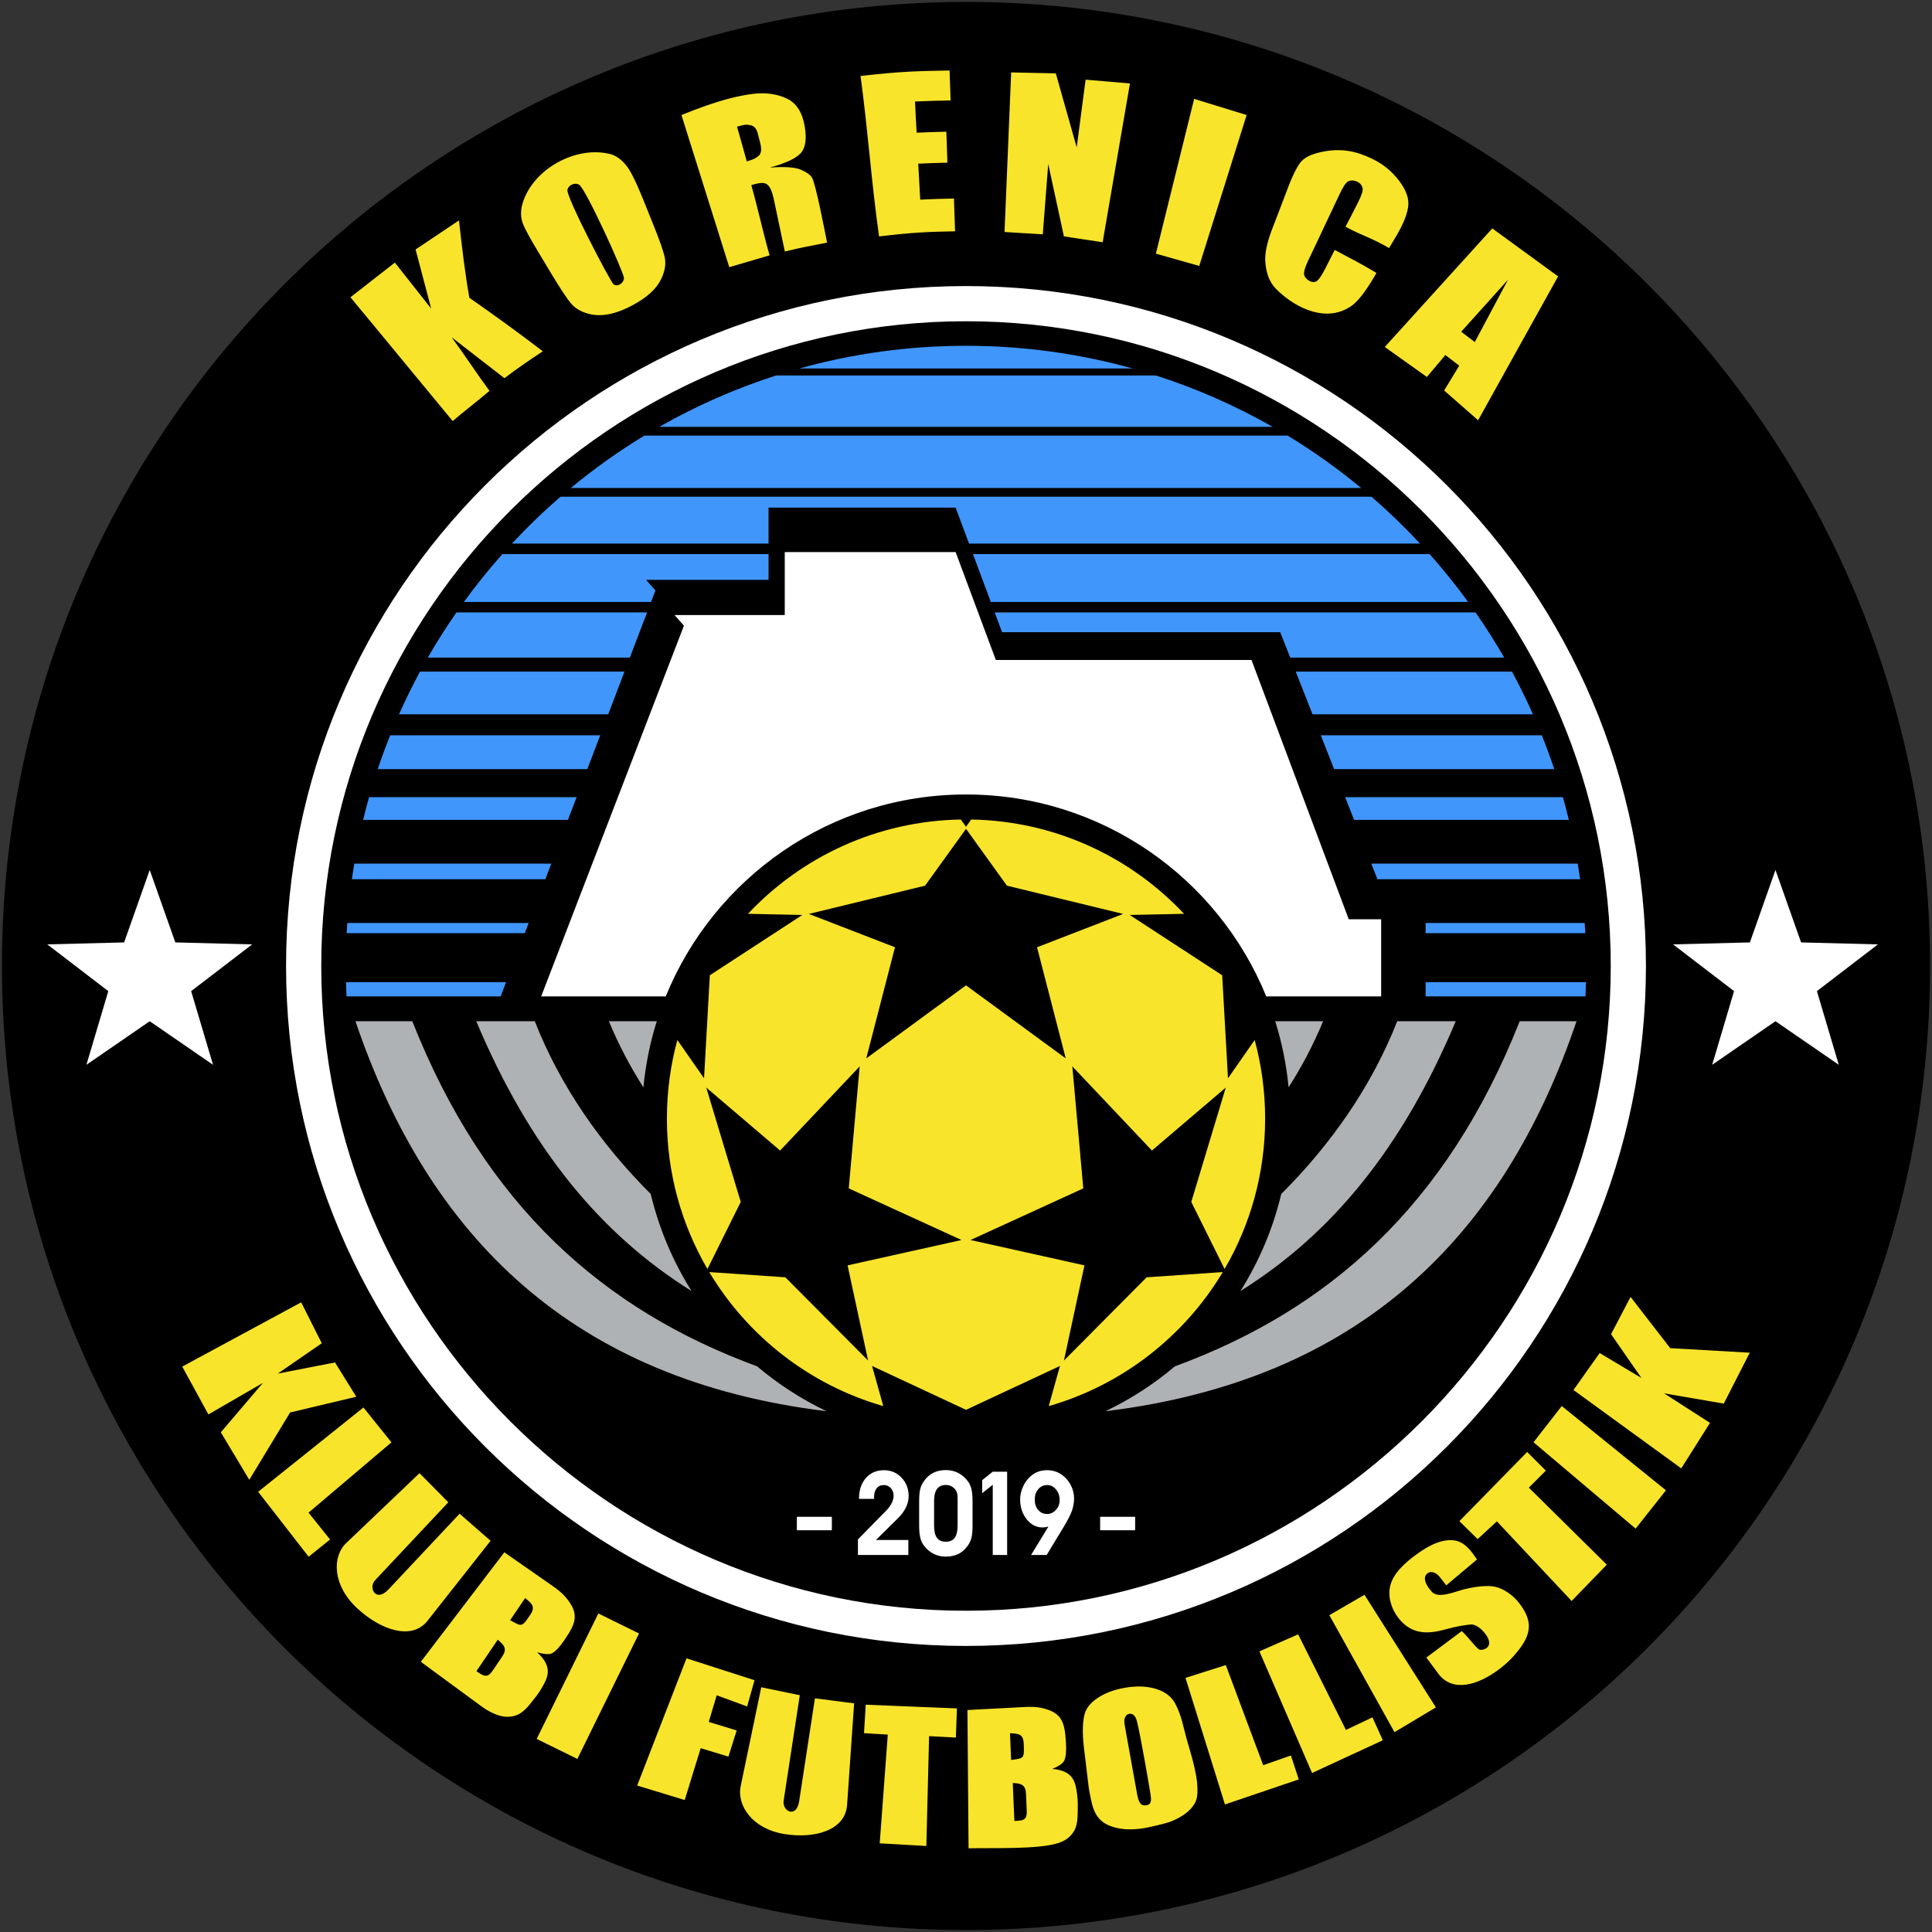 <?xml version="1.0" encoding="utf-8"?>
<!-- Generator: Adobe Illustrator 16.0.0, SVG Export Plug-In . SVG Version: 6.00 Build 0)  -->
<!DOCTYPE svg PUBLIC "-//W3C//DTD SVG 1.1//EN" "http://www.w3.org/Graphics/SVG/1.1/DTD/svg11.dtd">
<svg version="1.1" id="_x23_Layer_1" xmlns="http://www.w3.org/2000/svg" xmlns:xlink="http://www.w3.org/1999/xlink" x="0px"
	 y="0px" width="250.5px" height="250.5px" viewBox="-9.05 0 250.5 250.5" enable-background="new -9.05 0 250.5 250.5"
	 xml:space="preserve">
<rect x="-9.05" y="0" width="250.5" height="250.5" fill="#333333" stroke="none"/>
<g>
	<path fill-rule="evenodd" clip-rule="evenodd" fill="#FFFFFF" d="M116.2,219.462c51.891,0,94.212-42.322,94.212-94.212
		c0-51.89-42.321-94.212-94.212-94.212c-51.89,0-94.212,42.322-94.212,94.212C21.988,177.14,64.31,219.462,116.2,219.462z"/>
	<path fill-rule="evenodd" clip-rule="evenodd" d="M116.2,0.25c-69.036,0-125,55.964-125,124.999
		c0,69.035,55.964,125.001,125,125.001c69.035,0,125-55.966,125-125.001C241.2,56.214,185.235,0.25,116.2,0.25L116.2,0.25z
		 M116.2,37.09c48.689,0,88.16,39.47,88.16,88.159c0,48.69-39.471,88.161-88.16,88.161s-88.16-39.471-88.16-88.161
		C28.04,76.56,67.51,37.09,116.2,37.09z"/>
	<path fill-rule="evenodd" clip-rule="evenodd" d="M116.2,208.847c46.044,0,83.597-37.553,83.597-83.597
		c0-46.043-37.553-83.597-83.597-83.597S32.603,79.206,32.603,125.25C32.603,171.294,70.156,208.847,116.2,208.847z"/>
	<path fill-rule="evenodd" clip-rule="evenodd" fill="#4096FB" d="M116.2,44.835c-7.484,0-14.728,1.026-21.602,2.939h43.204
		C130.927,45.861,123.684,44.835,116.2,44.835L116.2,44.835z M91.574,48.682c-5.311,1.707-10.38,3.949-15.145,6.664h79.541
		c-4.766-2.715-9.835-4.958-15.145-6.664H91.574L91.574,48.682z M74.497,56.48c-3.347,2.033-6.532,4.306-9.534,6.79h102.475
		c-3.002-2.484-6.188-4.757-9.534-6.79H74.497L74.497,56.48z M63.621,64.405c-2.207,1.91-4.308,3.94-6.295,6.077h33.272v-4.666
		c8.085,0,16.17,0,24.256,0l1.739,4.666h58.48c-1.988-2.137-4.089-4.167-6.295-6.077H63.621L63.621,64.405z M56.088,71.843
		c-1.763,1.982-3.429,4.053-4.99,6.203h24.271l0.566-1.483c-0.405-0.46-0.812-0.92-1.217-1.381c5.294,0,10.587,0,15.881,0v-3.339
		H56.088L56.088,71.843z M119.415,78.046h61.888c-1.562-2.15-3.229-4.221-4.99-6.203h-59.211L119.415,78.046L119.415,78.046z
		 M50.13,79.408c-1.318,1.895-2.56,3.847-3.714,5.856h26.2l2.233-5.856H50.13L50.13,79.408z M158.237,85.264h27.747
		c-1.155-2.01-2.396-3.962-3.714-5.856h-62.348l0.955,2.56c12.02,0,24.041,0,36.063,0L158.237,85.264L158.237,85.264z
		 M45.406,87.079c-0.974,1.806-1.881,3.652-2.718,5.536h27.124l2.111-5.536H45.406L45.406,87.079z M161.13,92.615h28.582
		c-0.837-1.884-1.744-3.73-2.718-5.536h-28.042L161.13,92.615L161.13,92.615z M41.537,95.338c-0.579,1.443-1.118,2.906-1.613,4.389
		H67.1l1.674-4.389H41.537L41.537,95.338z M163.929,99.727h28.548c-0.496-1.483-1.036-2.946-1.614-4.389h-28.66L163.929,99.727
		L163.929,99.727z M38.802,103.357c-0.274,0.974-0.528,1.958-0.767,2.946h26.557l1.123-2.946H38.802L38.802,103.357z
		 M166.517,106.303h27.847c-0.238-0.988-0.492-1.972-0.767-2.946h-28.239L166.517,106.303L166.517,106.303z M36.883,111.976
		c-0.112,0.672-0.216,1.348-0.311,2.025h25.085l0.772-2.025H36.883L36.883,111.976z M169.548,114.001h26.28
		c-0.095-0.677-0.198-1.353-0.311-2.025h-26.767L169.548,114.001L169.548,114.001z M35.981,119.674
		c-0.03,0.439-0.061,0.877-0.084,1.318h23.094l0.503-1.318H35.981L35.981,119.674z M175.793,120.992h20.709
		c-0.022-0.441-0.053-0.879-0.083-1.318h-20.626V120.992L175.793,120.992z M35.813,127.346c0.016,0.616,0.039,1.231,0.068,1.843
		h19.984l0.702-1.843H35.813L35.813,127.346z M175.793,129.188h20.725c0.029-0.611,0.053-1.227,0.069-1.843h-20.794V129.188z"/>
	<polygon fill-rule="evenodd" clip-rule="evenodd" fill="#FFFFFF" points="10.363,112.798 13.683,122.192 23.643,122.447 
		15.735,128.509 18.571,138.06 10.363,132.411 2.155,138.06 4.991,128.509 -2.917,122.447 7.043,122.192 	"/>
	<polygon fill-rule="evenodd" clip-rule="evenodd" fill="#FFFFFF" points="221.155,112.798 224.476,122.192 234.437,122.447 
		226.528,128.509 229.364,138.06 221.155,132.411 212.948,138.06 215.784,128.509 207.876,122.447 217.836,122.192 	"/>
	<path fill-rule="evenodd" clip-rule="evenodd" fill="#FFFFFF" d="M61.119,129.188h16.152c6.255-15.354,21.326-26.177,38.929-26.177
		s32.674,10.823,38.929,26.177h14.899v-9.998h-4.202L153.217,85.57h-33.149l-5.213-13.99H92.699v8.165H78.41l1.216,1.38
		L61.119,129.188z"/>
	<path fill-rule="evenodd" clip-rule="evenodd" fill="#F8E42B" d="M116.876,106.257c10.879,0.186,20.666,4.85,27.598,12.229
		l-7.049,0.146l11.993,7.819l0.75,13.359l3.462-4.965c0.882,3.246,1.354,6.661,1.354,10.188c0,7.109-1.915,13.774-5.255,19.504
		l-4.32-8.697l4.474-14.829l-9.576,8.165l-10.319-10.912l1.419,15.82l-14.62,6.694l14.771,3.287l-2.658,12.339l10.725-10.792
		l9.871-0.678c-4.993,8.335-13.027,14.64-22.568,17.379l1.455-5.204l-12.18,5.688l-12.181-5.688l1.455,5.204
		c-9.542-2.739-17.575-9.044-22.568-17.379l9.87,0.678l10.726,10.792l-2.658-12.339l14.771-3.287l-14.62-6.694l1.418-15.82
		l-10.318,10.912l-9.576-8.165l4.473,14.829l-4.319,8.697c-3.341-5.729-5.256-12.394-5.256-19.504c0-3.526,0.473-6.941,1.355-10.188
		l3.462,4.965l0.75-13.359l11.993-7.819l-7.049-0.146c6.932-7.379,16.719-12.043,27.598-12.229l0.676,0.938L116.876,106.257
		L116.876,106.257z M116.201,127.758l12.93,9.471l-3.722-14.409l11.166-4.322l-15.068-3.663l-5.306-7.37l-5.307,7.37l-15.069,3.663
		l11.167,4.322l-3.723,14.409L116.201,127.758z"/>
	<path fill-rule="evenodd" clip-rule="evenodd" fill="#FFFFFF" d="M108.719,201.616h-6.53v-2.021l3.595-3.658
		c0.342-0.347,0.597-0.688,0.768-1.022c0.175-0.337,0.261-0.658,0.261-0.965c0-0.405-0.119-0.738-0.357-1.002
		c-0.239-0.266-0.546-0.397-0.924-0.397c-0.399,0-0.708,0.142-0.926,0.423c-0.219,0.281-0.328,0.676-0.328,1.185v0.184h-1.949
		v-0.029c0-1.111,0.298-2.004,0.892-2.677c0.594-0.677,1.379-1.013,2.353-1.013c0.901,0,1.66,0.324,2.271,0.972
		c0.612,0.646,0.919,1.437,0.919,2.371c0,0.513-0.121,1.015-0.36,1.504c-0.241,0.488-0.612,0.979-1.113,1.467l-2.771,2.735h4.203
		V201.616L108.719,201.616z M112.062,194.589v3.244c0,0.7,0.122,1.222,0.371,1.558c0.245,0.34,0.628,0.509,1.146,0.509
		c0.522,0,0.907-0.172,1.158-0.519c0.249-0.347,0.374-0.881,0.374-1.606v-3.344c0-0.306-0.012-0.534-0.037-0.688
		c-0.025-0.151-0.067-0.285-0.125-0.399c-0.143-0.256-0.331-0.455-0.563-0.597c-0.234-0.14-0.499-0.21-0.794-0.21
		c-0.508,0-0.891,0.172-1.146,0.514C112.189,193.394,112.062,193.907,112.062,194.589L112.062,194.589z M110.126,194.604
		c0-0.675,0.049-1.19,0.144-1.555c0.096-0.362,0.251-0.696,0.469-0.997c0.339-0.488,0.745-0.853,1.217-1.088
		c0.471-0.237,1.017-0.356,1.638-0.356c0.581,0,1.115,0.123,1.603,0.374c0.486,0.25,0.909,0.617,1.266,1.101
		c0.205,0.275,0.354,0.612,0.446,1.007s0.14,0.911,0.14,1.542v3.201c0,0.673-0.047,1.191-0.143,1.561
		c-0.095,0.367-0.252,0.703-0.47,1.005c-0.339,0.483-0.743,0.843-1.214,1.078c-0.47,0.235-1.016,0.352-1.642,0.352
		c-0.58,0-1.113-0.123-1.601-0.374c-0.487-0.25-0.91-0.617-1.268-1.102c-0.204-0.275-0.353-0.612-0.445-1.004
		c-0.093-0.393-0.14-0.904-0.14-1.531V194.604L110.126,194.604z M121.534,201.616h-1.865v-9.104l-1.371,1.093v-1.692l1.371-1.093
		h1.865V201.616L121.534,201.616z M128.344,194.492c0-0.537-0.159-0.997-0.476-1.374c-0.316-0.376-0.695-0.567-1.139-0.567
		c-0.467,0-0.854,0.177-1.158,0.528c-0.305,0.354-0.458,0.806-0.458,1.354c0,0.545,0.149,0.99,0.448,1.342s0.678,0.526,1.14,0.526
		c0.452,0,0.839-0.179,1.159-0.534C128.182,195.413,128.344,194.988,128.344,194.492L128.344,194.492z M126.66,201.616h-2.021
		l2.245-3.681c-0.176,0.041-0.32,0.069-0.434,0.087c-0.113,0.017-0.221,0.024-0.32,0.024c-0.813,0-1.501-0.354-2.063-1.06
		c-0.563-0.705-0.848-1.568-0.848-2.587c0-0.415,0.077-0.84,0.229-1.272c0.152-0.435,0.356-0.828,0.621-1.171
		c0.356-0.463,0.753-0.798,1.183-1.013c0.426-0.214,0.921-0.321,1.479-0.321c0.475,0,0.923,0.094,1.346,0.28
		c0.422,0.188,0.795,0.461,1.12,0.815c0.322,0.352,0.573,0.752,0.749,1.202c0.176,0.447,0.266,0.908,0.266,1.376
		c0,0.535-0.096,1.072-0.286,1.612c-0.19,0.541-0.566,1.259-1.108,2.153L126.66,201.616L126.66,201.616z M98.807,196.666v1.746
		h-4.54v-1.746H98.807L98.807,196.666z M138.133,196.666v1.746h-4.54v-1.746H138.133z"/>
	<path fill-rule="evenodd" clip-rule="evenodd" fill="#F8E42B" d="M182.167,44.35l4.307-8.082l-6.066,6.744L182.167,44.35
		L182.167,44.35z M192.971,35.837L182.599,54.49l-4.402-3.86l1.953-3.217l-1.793-1.38l-2.4,2.844l-5.459-3.889l13.942-15.375
		L192.971,35.837L192.971,35.837z M171.057,32.165c0.335-0.564,0.672-1.121,0.992-1.668c0.958-1.642,1.456-2.97,1.505-3.991
		c0.048-1.021-0.447-2.213-1.554-3.511c-1.273-1.496-2.615-2.214-3.97-2.777c-1.924-0.8-3.936-1.019-6.352-0.364
		c-1.056,0.287-1.8,0.738-2.225,1.352c-0.423,0.611-0.925,1.596-1.44,2.951c-0.348,0.914-0.688,1.833-1.041,2.746
		c-0.35,0.909-0.706,1.823-1.056,2.737c-0.707,1.84-1.01,3.311-0.897,4.415c0.109,1.085,0.343,2.404,1.502,3.531
		c2.574,2.506,6.563,4.306,9.712,2.036c0.776-0.56,1.711-1.738,2.786-3.548c0.139-0.234,0.288-0.461,0.4-0.685
		c-2.13-1.282-3.124-1.755-5.413-2.981c-0.384,0.755-0.771,1.516-1.152,2.275c-0.496,0.987-0.896,1.582-1.184,1.768
		c-0.656,0.421-1.618-0.366-1.642-0.922c-0.016-0.353,0.154-0.956,0.592-1.855c0.682-1.402,1.335-2.81,2.002-4.229
		c0.659-1.4,1.344-2.822,2.001-4.229c0.429-0.918,0.779-1.488,1.088-1.674c0.582-0.351,1.753-0.029,1.917,0.895
		c0.056,0.313-0.151,0.924-0.608,1.827c-0.534,1.057-1.057,2.093-1.617,3.142C167.774,30.649,168.832,30.86,171.057,32.165
		L171.057,32.165z M152.588,14.914l-6.146,19.566l-5.623-1.592l4.963-20.069L152.588,14.914L152.588,14.914z M137.457,10.82
		l-3.538,20.588l-5.024-0.761l-2.033-9.395l-0.705,9.13l-4.962-0.302l0.861-20.69l5.79,0.124l2.705,9.594l1.157-8.778L137.457,10.82
		L137.457,10.82z M102.525,9.853c5.074-0.584,7.31-0.641,11.546-0.713l0.132,3.884c-1.539,0.026-3.083,0.068-4.612,0.138
		c0.064,1.352,0.128,2.7,0.208,4.046c1.51-0.069,2.338-0.1,3.853-0.13l0.137,4.015c-1.49,0.032-2.291,0.062-3.781,0.129
		c0.08,1.557,0.176,3.11,0.256,4.662c1.452-0.07,2.916-0.117,4.373-0.143l0.146,4.247c-3.588,0.069-5.52,0.149-9.855,0.665
		C103.931,23.63,103.485,16.88,102.525,9.853L102.525,9.853z M86.512,16.424c0.432,1.501,0.848,3.003,1.265,4.504
		c1.057-0.313,1.127-0.417,1.497-0.691c0.381-0.283,0.472-0.878,0.224-1.776c-0.103-0.375-0.194-0.751-0.288-1.124
		c-0.161-0.652-0.48-1.019-0.944-1.1C87.802,16.155,87.617,16.093,86.512,16.424L86.512,16.424z M79.307,14.914
		c4.821-1.963,7.383-2.491,9.17-2.731c1.757-0.236,3.277,0.015,4.498,0.597c1.243,0.593,1.996,1.781,2.306,3.566
		c0.281,1.628,0.126,2.792-0.497,3.496c-0.625,0.708-1.969,1.324-4.018,1.884c1.937-0.144,3.281-0.04,4.018,0.275
		c0.735,0.314,1.194,0.653,1.425,0.993c0.501,0.741,1.683,7.022,1.983,8.468c-2.689,0.532-2.873,0.52-5.481,1.149l-1.444-6.841
		c-0.232-1.104-0.583-1.73-0.945-1.92c-0.341-0.18-0.726-0.213-1.958,0.151c0.863,3.044,1.502,6.062,2.368,9.106l-5.227,1.536
		L79.307,14.914L79.307,14.914z M66.045,23.955c-0.57-0.347-1.407,0.05-1.523,0.671c-0.168,0.902,5.509,11.805,5.963,12.215
		c0.492,0.445,1.394-0.145,1.364-0.808C71.815,35.281,66.895,24.472,66.045,23.955L66.045,23.955z M75.673,29.171
		c0.775,1.918,1.266,3.301,1.456,4.149c0.192,0.858,0.044,1.757-0.384,2.713c-0.719,1.601-2.174,2.679-3.792,3.55
		c-1.794,0.964-3.813,1.613-5.7,1.102c-0.942-0.255-1.702-0.682-2.241-1.311c-0.548-0.639-1.335-1.847-2.417-3.617
		c-0.599-0.979-1.188-1.976-1.776-2.956c-1.043-1.732-1.75-2.987-2.065-3.79c-0.308-0.785-0.342-1.69-0.031-2.699
		c1.347-4.384,6.857-7.454,11.334-6.34c1.104,0.275,1.935,1.206,2.398,1.908c0.479,0.724,1.113,2.06,1.905,4.023
		C74.799,26.992,75.232,28.084,75.673,29.171L75.673,29.171z M50.461,28.578l-5.627,3.768l2.021,7.664l-4.707-5.962l-5.758,4.492
		l13.254,16.052c1.393-1.203,3.283-2.637,4.772-3.915c-1.733-2.346-3.175-4.595-4.903-6.944l6.844,5.303
		c1.697-1.31,3.083-2.22,4.972-3.492c-3.119-2.385-6.304-4.69-9.523-6.938C51.211,35.211,50.84,31.995,50.461,28.578z"/>
	<path fill-rule="evenodd" clip-rule="evenodd" fill="#F8E42B" d="M194.962,180.224l3.4-4.788l5.412,3.229l-3.938-5.679l2.531-4.83
		l5.142,6.642l10.313,0.591l-3.373,6.601l-7.739-1.332l5.958,3.829l-3.729,5.899L194.962,180.224L194.962,180.224z M189.784,187.001
		l13.239,11.198l3.931-4.967l-13.51-10.928L189.784,187.001L189.784,187.001z M180.173,197.231l2.361,2.327l2.501-2.299l9.69,10.322
		l4.562-4.705l-10.11-9.99l2.202-2.209l-2.422-2.418L180.173,197.231L180.173,197.231z M180.479,211.485
		c0.76,0.671,1.555,1.825,2.203,2.363c0.306,0.254,2.279-0.141,0.82-2.048c-0.23-0.302-0.492-0.56-0.781-0.771
		c-0.288-0.213-0.567-0.337-0.83-0.393c-0.228-0.048-1.234,0.11-1.705,0.197c-0.471,0.086-1.144,0.246-2.016,0.48
		c-1.356,0.377-2.51,0.438-3.46,0.184c-0.949-0.255-1.772-0.836-2.468-1.743c-0.432-0.562-0.745-1.172-0.941-1.832
		c-0.197-0.661-0.258-1.283-0.181-1.869c0.094-0.712,0.39-1.407,0.888-2.086c0.496-0.678,1.221-1.382,2.172-2.11
		c1.108-0.85,2.099-1.444,2.972-1.781c0.873-0.338,1.671-0.452,2.395-0.344c0.444,0.071,0.849,0.241,1.214,0.51
		c0.365,0.268,0.771,0.657,1.161,1.203l0.536,0.749l-3.991,3.362l-0.779-1.015c-0.463-0.604-1.119-0.902-1.602-0.581
		c-1.108,0.737,0.512,2.428,0.521,2.437c0.831,0.945,3.094-0.065,4.155-0.326c0.805-0.197,1.555-0.334,2.255-0.391
		c0.699-0.057,1.277-0.05,1.73,0.044c0.58,0.12,1.151,0.383,1.716,0.761c0.564,0.38,1.068,0.857,1.509,1.433
		c1.987,2.594,1.365,4.373-0.71,6.741c-0.518,0.592-1.123,1.153-1.814,1.683c-2.927,2.242-6.197,3.101-8.006,0.665l-1.552-2.092
		L180.479,211.485L180.479,211.485z M163.311,209.42l8.448,15.17l5.367-3.213l-9.259-14.599L163.311,209.42L163.311,209.42z
		 M144.659,217.555l5.227-1.661l4.847,12.98l3.595-1.258l1.018,3.099l-9.571,3.249L144.659,217.555L144.659,217.555z
		 M146.153,232.982c0.324-2.242-0.742-5.367-1.347-7.518c-0.431-1.531-0.638-3-1.479-4.581c-0.475-0.892-1.291-1.527-2.467-1.895
		c-1.178-0.368-2.535-0.417-4.073-0.152c-1.18,0.203-2.21,0.557-3.09,1.059c-0.88,0.501-1.501,1.08-1.869,1.73
		c-0.626,1.105-0.512,3.5-0.365,4.726l0.623,5.213c0.082,0.685,0.22,1.242,0.306,1.688c0.396,2.048,1.139,3.237,3.325,3.748
		c1.064,0.249,2.287,0.254,3.664,0.017c0.75-0.129,2.73-0.589,3.36-0.835c0.63-0.247,1.188-0.537,1.673-0.869
		s0.879-0.695,1.18-1.088C145.895,233.833,146.091,233.419,146.153,232.982L146.153,232.982z M137.334,222.221
		c0.666-0.113,0.914,0.499,1.039,0.997c0.479,1.919,1.5,7.893,1.662,8.895c0.148,0.923,0.384,1.825-0.408,1.947
		c-0.679,0.105-1.008-0.131-1.25-1.483l-1.619-9.003C136.607,222.735,136.976,222.28,137.334,222.221L137.334,222.221z
		 M103.2,221.029l11.823,0.48l-0.134,3.781l-3.474-0.186l-0.355,14.243L105.012,239l1.046-14.095l-3.082-0.184L103.2,221.029
		L103.2,221.029z M79.961,215.016l8.822,2.836l-0.961,3.404l-3.944-1.449l-1.033,3.454l3.622,1.103l-1.069,3.395l-3.596-1.093
		l-2.074,6.72l-6.165-1.876L79.961,215.016L79.961,215.016z M68.531,209.199l-7.996,16.268l5.275,2.593l7.996-16.268L68.531,209.199
		L68.531,209.199z M56.341,201.27l6.265,4.365c0.714,0.497,1.286,0.977,1.692,1.459c1.81,2.153,1.334,3.338-0.137,5.51
		c-0.305,0.45-0.585,0.814-0.839,1.092s-0.501,0.488-0.74,0.632c-0.506,0.304-1.436,0.051-1.988-0.094
		c2.144,1.964,1.347,3.32,0.591,4.642c-0.423,0.739-0.896,1.289-1.251,1.749s-0.69,0.832-1.001,1.113
		c-0.312,0.282-0.613,0.484-0.903,0.605c-0.289,0.12-0.602,0.204-0.935,0.237c-0.537,0.055-1.096-0.024-1.67-0.228
		c-0.574-0.202-1.259-0.531-1.988-1.067l-7.923-5.82L56.341,201.27L56.341,201.27z M52.723,216.681
		c0.936,0.634,1.402,0.967,2.107-0.072l1.236-1.825c0.657-0.97,0.294-1.471-0.58-2.18L52.723,216.681L52.723,216.681z
		 M57.094,210.07c1.526,0.853,1.495,0.951,2.619-0.71c0.684-1.01,0.215-1.442-0.671-2.157L57.094,210.07L57.094,210.07z
		 M49.078,194.782l-3.736-3.773l-9.494,9.052c-1.843,1.758-1.816,5.432,1.372,8.427c3.001,2.817,7.097,4.28,9.162,1.66l8.176-10.371
		l-4.016-3.514l-9.241,9.84c-1.6,1.703-2.649-0.222-1.706-1.223L49.078,194.782L49.078,194.782z M38.074,182.492l3.631,4.521
		l-10.753,9.117l2.795,3.479l-2.78,2.233l-6.545-8.421L38.074,182.492L38.074,182.492z M30,168.857l2.67,5.306l-5.703,3.935
		l7.42-1.445l2.76,4.447l-8.582,2.04l-5.292,8.732l-3.69-6.16l5.455-6.409l-7.068,4.091l-3.39-6.205L30,168.857L30,168.857z
		 M94.651,219.794l-4.998-1.027l-2.668,12.82c-0.519,2.488,1.481,5.516,5.626,6.205c3.9,0.649,7.941-0.439,8.171-3.767l0.911-13.171
		l-5.081-0.656l-2.043,13.33c-0.354,2.307-2.224,1.303-2.014-0.055L94.651,219.794L94.651,219.794z M116.386,221.72l7.418-0.392
		c0.845-0.045,1.57-0.018,2.17,0.115c2.675,0.591,3.016,1.818,3.181,4.436c0.033,0.543,0.036,1.003,0.007,1.377
		c-0.029,0.375-0.094,0.693-0.193,0.953c-0.207,0.55-1.072,0.92-1.582,1.145c2.816,0.237,3.014,1.799,3.221,3.306
		c0.115,0.844,0.08,1.567,0.081,2.148s-0.034,1.08-0.104,1.493c-0.072,0.414-0.183,0.76-0.333,1.032
		c-0.151,0.273-0.341,0.53-0.576,0.761c-0.38,0.373-0.858,0.652-1.419,0.844c-2.611,0.893-8.721,0.629-11.724,0.711L116.386,221.72
		L116.386,221.72z M122.473,236.104c1.098-0.051,1.656-0.063,1.603-1.317l-0.094-2.202c-0.05-1.17-0.624-1.354-1.718-1.401
		L122.473,236.104L122.473,236.104z M122.05,228.191c1.686-0.229,1.719-0.13,1.632-2.134c-0.053-1.219-0.669-1.286-1.776-1.329
		L122.05,228.191L122.05,228.191z M154.244,214.113l5.021-2.207l6.198,12.393l3.44-1.632l1.34,2.974l-9.173,4.245L154.244,214.113z"
		/>
	<path fill-rule="evenodd" clip-rule="evenodd" fill="#AFB2B4" d="M37.04,132.414h7.368c9.469,23.942,24.813,37.437,44.701,44.74
		c2.728,2.303,5.752,4.264,9.008,5.82C65.162,178.961,46.523,160.354,37.04,132.414L37.04,132.414z M195.36,132.414h-7.368
		c-9.469,23.942-24.814,37.437-44.701,44.74c-2.727,2.302-5.75,4.264-9.007,5.82C167.238,178.961,185.877,160.354,195.36,132.414
		L195.36,132.414z M179.696,132.414c-6.854,16.312-15.979,27.528-27.915,34.981c2.408-3.822,4.217-8.06,5.294-12.582
		c6.521-6.512,11.74-14.022,15.038-22.399H179.696L179.696,132.414z M162.502,132.414c-1.269,3.053-2.771,5.904-4.475,8.569
		c-0.283-2.956-0.87-5.823-1.733-8.569H162.502L162.502,132.414z M52.705,132.414c6.852,16.312,15.979,27.528,27.914,34.982
		c-2.407-3.823-4.215-8.061-5.294-12.582c-6.52-6.513-11.739-14.022-15.038-22.4H52.705L52.705,132.414z M69.898,132.414
		c1.269,3.053,2.771,5.904,4.475,8.57c0.283-2.957,0.87-5.824,1.734-8.57H69.898z"/>
</g>
</svg>
